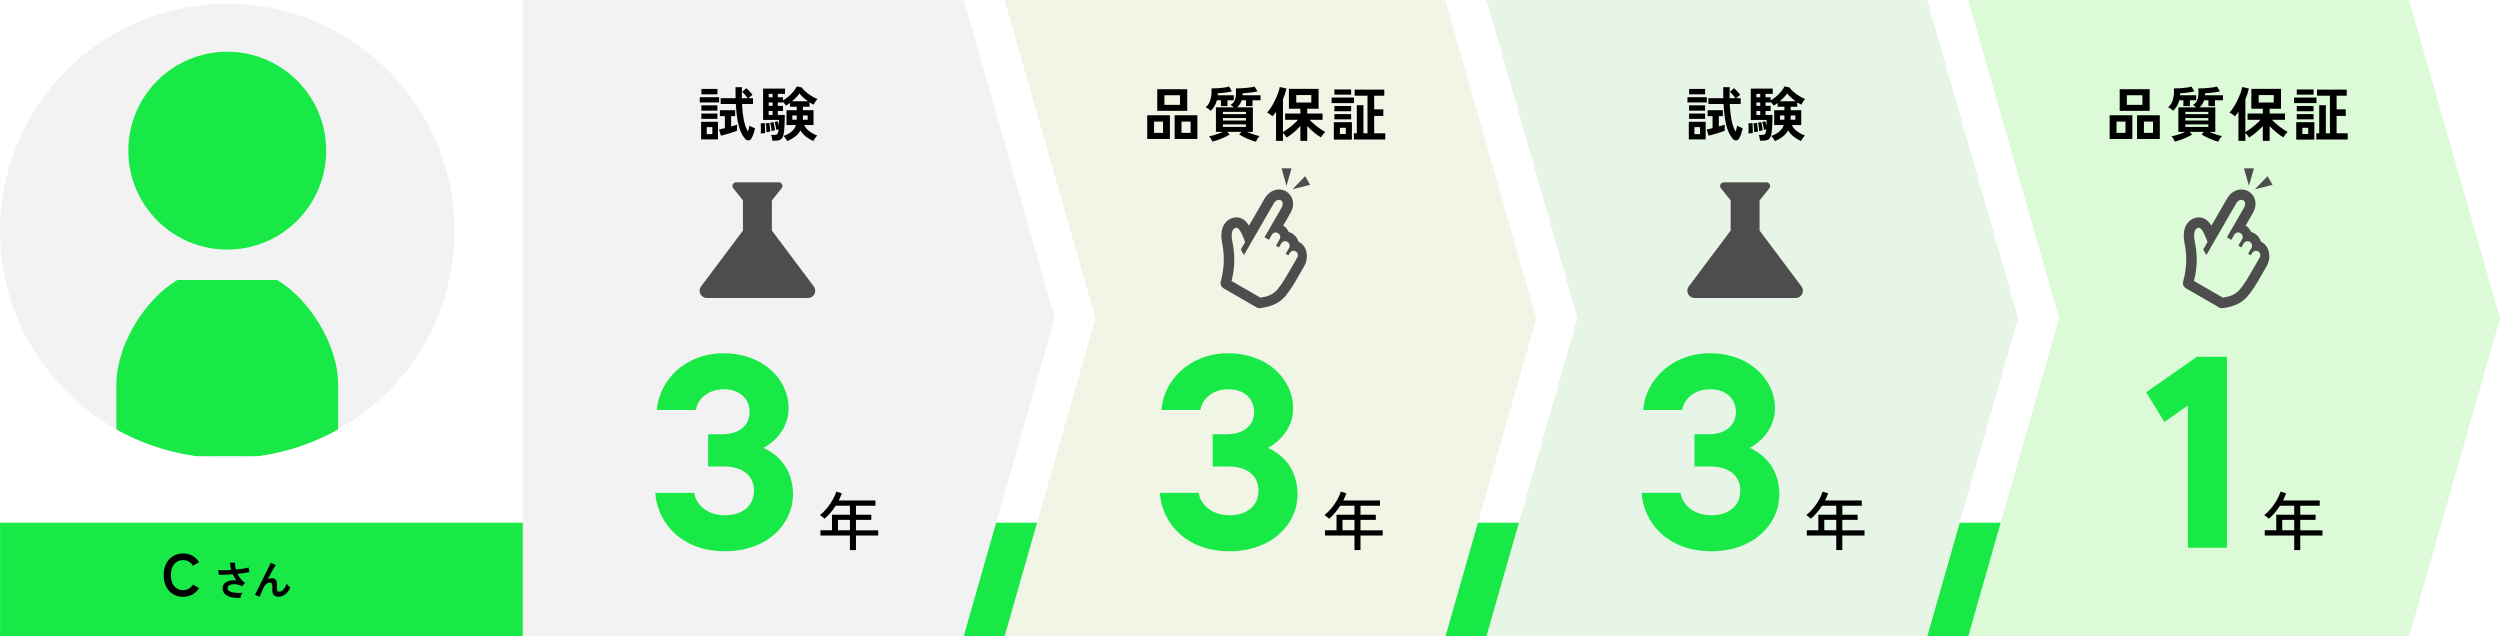 <?xml version="1.0" encoding="UTF-8"?>
<svg id="_レイヤー_2" data-name="レイヤー 2" xmlns="http://www.w3.org/2000/svg" xmlns:xlink="http://www.w3.org/1999/xlink" viewBox="0 0 1100.032 280">
  <defs>
    <style>
      .cls-1 {
        fill: none;
      }

      .cls-2 {
        filter: url(#drop-shadow-1);
      }

      .cls-3 {
        filter: url(#drop-shadow-3);
      }

      .cls-4 {
        filter: url(#drop-shadow-2);
      }

      .cls-5 {
        filter: url(#drop-shadow-4);
      }

      .cls-6 {
        fill: #e6f5e6;
      }

      .cls-7 {
        fill: #4d4d4d;
      }

      .cls-8 {
        fill: #f0f5e6;
      }

      .cls-9 {
        fill: #18e947;
      }

      .cls-10 {
        fill: #dcfad7;
      }

      .cls-11 {
        fill: #f2f2f2;
      }

      .cls-12 {
        clip-path: url(#clippath);
      }
    </style>
    <clipPath id="clippath">
      <circle class="cls-1" cx="100" cy="101.643" r="100" transform="translate(-42.583 100.481) rotate(-45)"/>
    </clipPath>
    <filter id="drop-shadow-1" x="288.317" y="154.443" width="98.094" height="87.116" filterUnits="userSpaceOnUse">
      <feOffset dx="0" dy="1"/>
      <feGaussianBlur result="blur" stdDeviation="2"/>
      <feFlood flood-color="#fff" flood-opacity="1"/>
      <feComposite in2="blur" operator="in"/>
      <feComposite in="SourceGraphic"/>
    </filter>
    <filter id="drop-shadow-2" x="510.317" y="154.443" width="98.094" height="87.116" filterUnits="userSpaceOnUse">
      <feOffset dx="0" dy="1"/>
      <feGaussianBlur result="blur-2" stdDeviation="2"/>
      <feFlood flood-color="#fff" flood-opacity="1"/>
      <feComposite in2="blur-2" operator="in"/>
      <feComposite in="SourceGraphic"/>
    </filter>
    <filter id="drop-shadow-3" x="722.317" y="154.443" width="98.094" height="87.116" filterUnits="userSpaceOnUse">
      <feOffset dx="0" dy="1"/>
      <feGaussianBlur result="blur-3" stdDeviation="2"/>
      <feFlood flood-color="#fff" flood-opacity="1"/>
      <feComposite in2="blur-3" operator="in"/>
      <feComposite in="SourceGraphic"/>
    </filter>
    <filter id="drop-shadow-4" x="944.336" y="156.003" width="77.576" height="85.041" filterUnits="userSpaceOnUse">
      <feOffset dx="0" dy="1"/>
      <feGaussianBlur result="blur-4" stdDeviation="2"/>
      <feFlood flood-color="#fff" flood-opacity="1"/>
      <feComposite in2="blur-4" operator="in"/>
      <feComposite in="SourceGraphic"/>
    </filter>
  </defs>
  <g id="LP">
    <g>
      <g class="cls-12">
        <circle class="cls-11" cx="100" cy="101.643" r="100" transform="translate(-42.583 100.481) rotate(-45)"/>
        <g>
          <path class="cls-9" d="M99.999,109.817c24.043,0,43.531-19.487,43.531-43.529s-19.488-43.529-43.531-43.529c-24.04,0-43.528,19.488-43.528,43.529s19.488,43.529,43.528,43.529Z"/>
          <path class="cls-9" d="M122.004,123.214h-44.01c-14.35,8.611-26.786,28.701-26.786,45.922v31.571h97.584v-31.571c-0-17.221-12.437-37.312-26.788-45.922Z"/>
        </g>
      </g>
      <rect class="cls-9" x=".032" y="230" width="1050" height="50"/>
      <polygon class="cls-11" points="230.032 0 230.032 140 230.032 280 424.032 280 464.032 140 424.032 0 230.032 0"/>
      <polygon class="cls-8" points="442.032 0 482.032 140 442.032 280 636.032 280 676.032 140 636.032 0 442.032 0"/>
      <g>
        <path d="M80.547,262.602c-1.647,0-3.116-.39-4.407-1.17-1.292-.78-2.301-1.885-3.029-3.315-.728-1.43-1.092-3.106-1.092-5.03,0-1.941.364-3.627,1.092-5.058.728-1.43,1.737-2.539,3.029-3.328,1.291-.788,2.76-1.183,4.407-1.183,1.525,0,2.895.338,4.108,1.014,1.213.677,2.192,1.621,2.938,2.834l-2.678,1.561c-.485-.78-1.096-1.387-1.833-1.82-.737-.433-1.582-.65-2.535-.65-1.075,0-2.02.273-2.834.819s-1.443,1.317-1.885,2.314-.663,2.162-.663,3.497c0,1.317.221,2.474.663,3.471s1.07,1.768,1.885,2.313c.815.547,1.759.819,2.834.819.953,0,1.798-.217,2.535-.65.737-.433,1.348-1.039,1.833-1.819l2.678,1.56c-.746,1.196-1.725,2.132-2.938,2.809-1.213.676-2.583,1.014-4.108,1.014Z"/>
        <path d="M105.769,263.087c-1.02.048-1.998.012-2.934-.108s-1.77-.349-2.502-.684c-.732-.336-1.311-.789-1.737-1.359-.426-.57-.639-1.275-.639-2.115,0-.815.27-1.503.81-2.061.54-.559,1.266-.96,2.178-1.206s1.92-.303,3.024-.171c-.3-.42-.583-.855-.846-1.306-.264-.449-.504-.914-.72-1.395-1.152.084-2.268.153-3.348.207s-1.998.075-2.754.062l-.27-2.105c.66.06,1.497.084,2.511.072,1.014-.013,2.073-.055,3.177-.126-.312-1.104-.468-2.172-.468-3.204h2.16c-.012.504.018,1.011.09,1.521.072.511.174,1.012.306,1.503,1.152-.107,2.229-.239,3.231-.396s1.791-.33,2.367-.522l.306,2.07c-.564.12-1.305.243-2.223.369-.918.126-1.911.243-2.979.351.372.769.831,1.497,1.377,2.188.546.689,1.179,1.299,1.899,1.826l-1.296,1.477c-.516-.3-1.062-.528-1.638-.685-.576-.155-1.143-.236-1.701-.242s-1.065.057-1.521.188c-.456.133-.819.33-1.089.594-.27.265-.405.595-.405.99,0,.588.291,1.041.873,1.359s1.368.528,2.358.63c.99.102,2.084.117,3.285.045-.132.18-.261.411-.387.693s-.234.561-.324.837c-.09.275-.147.51-.171.702Z"/>
        <path d="M114.238,262.618l-2.052-.899c.12-.229.321-.621.603-1.18.282-.558.615-1.221.999-1.988.384-.769.789-1.593,1.215-2.476.426-.882.858-1.764,1.296-2.646.438-.882.849-1.713,1.233-2.493.384-.78.72-1.461,1.008-2.043s.498-1.005.63-1.269l2.178.972c-.24.336-.552.834-.936,1.494-.384.66-.801,1.413-1.251,2.259s-.909,1.726-1.377,2.637c.276-.18.564-.32.864-.423.3-.102.6-.153.9-.153.864,0,1.47.246,1.818.738.348.492.522,1.254.522,2.286,0,.156-.006.375-.018.657-.012.282-.018.507-.018.675,0,.66.072,1.092.216,1.296.144.204.432.306.864.306.588,0,1.173-.317,1.755-.954.582-.636,1.059-1.47,1.431-2.502.204.265.471.553.801.864.33.312.609.553.837.72-.624,1.368-1.395,2.389-2.313,3.061-.918.672-1.869,1.008-2.853,1.008-.876,0-1.557-.222-2.043-.666-.486-.443-.729-1.26-.729-2.448,0-.155.006-.384.018-.684.012-.3.018-.546.018-.738,0-.636-.084-1.073-.252-1.313s-.456-.36-.864-.36c-.54,0-1.047.189-1.521.567-.475.378-.855.873-1.143,1.484-.444.937-.828,1.773-1.152,2.512-.324.737-.552,1.305-.684,1.7Z"/>
      </g>
      <g class="cls-2">
        <path class="cls-9" d="M348.914,216.6c0,13.2-11.52,24.959-29.879,24.959-18.839,0-29.639-11.999-30.719-25.679h17.159c.48,4.32,5.04,9.84,13.439,9.84,8.28,0,12.839-4.561,12.839-10.8,0-6.359-4.56-10.68-13.439-10.68h-6.72v-14.159h6.12c7.92,0,12.12-4.2,12.12-9.84s-4.32-9.959-11.16-9.959c-7.56,0-11.759,4.56-12.479,9.119h-17.159c.96-13.079,12.479-24.959,29.399-24.959,17.279,0,28.559,11.52,28.559,24.119,0,7.68-4.44,13.799-11.04,17.52,6.96,3.239,12.96,9.6,12.96,20.519Z"/>
        <path d="M373.979,241.044v-6.412h-12.964v-2.296h5.068v-6.86h7.896v-3.948h-6.272c-.691,1.083-1.447,2.114-2.268,3.095-.822.979-1.699,1.853-2.632,2.618-.224-.205-.532-.477-.924-.812s-.766-.597-1.12-.784c1.12-.858,2.161-1.876,3.122-3.052s1.796-2.398,2.506-3.668c.709-1.27,1.241-2.473,1.596-3.612l2.436.757c-.187.522-.397,1.045-.63,1.567-.234.522-.481,1.046-.742,1.568h16.156v2.323h-8.568v3.948h6.748v2.269h-6.748v4.592h9.772v2.296h-9.772v6.412h-2.66ZM368.715,232.336h5.264v-4.592h-5.264v4.592Z"/>
      </g>
      <g class="cls-4">
        <path class="cls-9" d="M570.914,216.6c0,13.2-11.52,24.959-29.879,24.959-18.839,0-29.639-11.999-30.719-25.679h17.159c.48,4.32,5.04,9.84,13.439,9.84,8.28,0,12.839-4.561,12.839-10.8,0-6.359-4.56-10.68-13.439-10.68h-6.72v-14.159h6.12c7.92,0,12.12-4.2,12.12-9.84s-4.32-9.959-11.16-9.959c-7.56,0-11.759,4.56-12.479,9.119h-17.159c.96-13.079,12.479-24.959,29.399-24.959,17.279,0,28.559,11.52,28.559,24.119,0,7.68-4.44,13.799-11.04,17.52,6.96,3.239,12.96,9.6,12.96,20.519Z"/>
        <path d="M595.979,241.044v-6.412h-12.964v-2.296h5.068v-6.86h7.896v-3.948h-6.272c-.691,1.083-1.447,2.114-2.268,3.095-.822.979-1.699,1.853-2.632,2.618-.224-.205-.532-.477-.924-.812s-.766-.597-1.12-.784c1.12-.858,2.161-1.876,3.122-3.052s1.796-2.398,2.506-3.668c.709-1.27,1.241-2.473,1.596-3.612l2.436.757c-.187.522-.397,1.045-.63,1.567-.234.522-.481,1.046-.742,1.568h16.156v2.323h-8.568v3.948h6.748v2.269h-6.748v4.592h9.772v2.296h-9.772v6.412h-2.66ZM590.715,232.336h5.264v-4.592h-5.264v4.592Z"/>
      </g>
      <polygon class="cls-6" points="654.032 0 694.032 140 654.032 280 848.032 280 888.032 140 848.032 0 654.032 0"/>
      <g class="cls-3">
        <path class="cls-9" d="M782.914,216.6c0,13.2-11.52,24.959-29.879,24.959-18.839,0-29.639-11.999-30.719-25.679h17.159c.48,4.32,5.04,9.84,13.439,9.84,8.28,0,12.839-4.561,12.839-10.8,0-6.359-4.56-10.68-13.439-10.68h-6.72v-14.159h6.12c7.92,0,12.12-4.2,12.12-9.84s-4.32-9.959-11.16-9.959c-7.56,0-11.759,4.56-12.479,9.119h-17.159c.96-13.079,12.479-24.959,29.399-24.959,17.279,0,28.559,11.52,28.559,24.119,0,7.68-4.44,13.799-11.04,17.52,6.96,3.239,12.96,9.6,12.96,20.519Z"/>
        <path d="M807.979,241.044v-6.412h-12.964v-2.296h5.068v-6.86h7.896v-3.948h-6.272c-.691,1.083-1.447,2.114-2.268,3.095-.822.979-1.699,1.853-2.632,2.618-.224-.205-.532-.477-.924-.812s-.766-.597-1.12-.784c1.12-.858,2.161-1.876,3.122-3.052s1.796-2.398,2.506-3.668c.709-1.27,1.241-2.473,1.596-3.612l2.436.757c-.187.522-.397,1.045-.63,1.567-.234.522-.481,1.046-.742,1.568h16.156v2.323h-8.568v3.948h6.748v2.269h-6.748v4.592h9.772v2.296h-9.772v6.412h-2.66ZM802.715,232.336h5.264v-4.592h-5.264v4.592Z"/>
      </g>
      <polygon class="cls-10" points="866.032 0 906.032 140 866.032 280 1060.032 280 1100.032 140 1060.032 0 866.032 0"/>
      <g class="cls-5">
        <path class="cls-9" d="M966.655,156.003h13.2v83.997h-17.159v-62.638l-10.32,7.319-8.04-13.079,22.319-15.6Z"/>
        <path d="M1009.48,241.044v-6.412h-12.964v-2.296h5.068v-6.86h7.896v-3.948h-6.272c-.691,1.083-1.447,2.114-2.268,3.095-.822.979-1.699,1.853-2.632,2.618-.224-.205-.532-.477-.924-.812s-.766-.597-1.12-.784c1.12-.858,2.161-1.876,3.122-3.052s1.796-2.398,2.506-3.668c.709-1.27,1.241-2.473,1.596-3.612l2.436.757c-.187.522-.397,1.045-.63,1.567-.234.522-.481,1.046-.742,1.568h16.156v2.323h-8.568v3.948h6.748v2.269h-6.748v4.592h9.772v2.296h-9.772v6.412h-2.66ZM1004.216,232.336h5.264v-4.592h-5.264v4.592Z"/>
      </g>
      <g>
        <path d="M307.901,45.074v-2.314h8.528v2.314h-8.528ZM308.499,61.35v-7.748h7.41v7.748h-7.41ZM308.603,48.688v-2.34h7.072v2.34h-7.072ZM308.603,52.302v-2.341h7.072v2.341h-7.072ZM308.629,41.512v-2.393h7.046v2.393h-7.046ZM310.969,59.009h2.47v-3.067h-2.47v3.067ZM317.209,59.712l-.832-2.729c.294-.052.663-.134,1.105-.247.442-.112.932-.238,1.469-.377v-5.252h-2.184v-2.626h6.708v2.626h-1.768v4.523c.502-.138.983-.272,1.443-.402.459-.13.845-.247,1.157-.352v2.652c-.416.174-.936.364-1.56.572s-1.279.416-1.963.624c-.685.208-1.339.398-1.963.571-.624.174-1.161.312-1.612.416ZM327.687,60.908c-1.213-1.49-2.119-3.445-2.717-5.863-.598-2.418-.992-5.507-1.183-9.269h-6.682v-2.574h6.578c-.018-.763-.031-1.547-.039-2.353-.009-.807-.013-1.634-.013-2.483h2.86c-.017.815-.035,1.63-.052,2.444-.018.814-.018,1.611,0,2.392h2.574c-.33-.45-.728-.949-1.196-1.495-.468-.546-.884-.975-1.248-1.287l1.82-1.638c.294.26.615.572.962.937.346.363.68.724,1.001,1.078.32.355.576.672.767.949-.226.139-.507.352-.845.637-.338.286-.637.56-.897.819h1.95v2.574h-4.836c.121,2.548.386,4.875.793,6.981.407,2.105,1.018,3.826,1.833,5.16.138-.433.264-.884.377-1.352.112-.468.203-.893.273-1.274.208.122.477.265.806.43s.65.312.962.441.537.222.676.273c-.156.763-.369,1.552-.637,2.366s-.559,1.481-.871,2.002c-.347.641-.815.966-1.404.975s-1.127-.282-1.612-.871Z"/>
        <path d="M334.733,58.75c.034-.381.056-.845.065-1.391.008-.546.008-1.092,0-1.638-.009-.546-.039-1.01-.091-1.392l1.794-.208c.034.364.065.819.091,1.365s.043,1.097.052,1.651.013,1.04.013,1.455c-.277-.017-.594-.008-.949.026-.355.035-.68.078-.975.13ZM346.407,62.104c-.087-.208-.226-.455-.416-.741-.191-.286-.395-.572-.611-.858-.217-.286-.42-.515-.611-.688,1.335-.451,2.487-1.07,3.458-1.859.971-.788,1.646-1.764,2.028-2.925h-4.186v-6.552h4.498v-1.508h-2.99v-1.664c-.295.226-.589.438-.884.637-.295.199-.572.377-.832.533-.122-.208-.312-.473-.572-.793-.26-.32-.52-.611-.78-.871v.26h-2.262v1.508h2.262v2.262h-2.262v1.717h3.068c0,.988-.018,2.023-.052,3.106-.035,1.084-.091,2.106-.169,3.068s-.187,1.764-.325,2.405c-.225,1.022-.602,1.737-1.131,2.145s-1.348.611-2.457.611h-1.352c-.017-.348-.078-.785-.182-1.313s-.217-.932-.338-1.209h1.43c.52,0,.893-.078,1.118-.233.225-.156.407-.529.546-1.118.035-.139.069-.308.104-.507.035-.199.061-.412.078-.638-.174.053-.36.104-.559.156-.2.052-.343.096-.429.13-.069-.502-.178-1.101-.325-1.794-.147-.692-.299-1.265-.455-1.716l1.326-.338c.087.226.178.512.273.857.095.348.187.702.273,1.066.017-.433.03-.862.039-1.287.009-.424.013-.818.013-1.183h-6.968v-13.78h9.646v2.314h-3.172v1.508h2.262v1.352c.797-.433,1.599-.992,2.405-1.677.806-.685,1.538-1.421,2.197-2.21.659-.789,1.144-1.538,1.456-2.249l2.132.416c.468.642,1.079,1.291,1.833,1.95.754.658,1.582,1.266,2.483,1.819.901.556,1.794,1.006,2.678,1.353-.33.329-.655.745-.975,1.248-.321.503-.542.919-.663,1.248-.295-.139-.598-.295-.91-.469-.312-.173-.624-.363-.936-.571v1.95h-2.912v1.508h4.654v6.552h-4.108c.485,1.058,1.261,1.976,2.327,2.756,1.066.78,2.206,1.396,3.419,1.847-.191.173-.403.411-.637.715-.234.303-.451.61-.65.923-.2.312-.351.571-.455.78-1.109-.504-2.163-1.136-3.159-1.898-.997-.763-1.825-1.681-2.483-2.756-.624,1.092-1.443,2.02-2.457,2.782-1.014.763-2.128,1.403-3.341,1.924ZM337.255,58.152c0-.312-.018-.724-.052-1.235-.035-.511-.074-1.014-.117-1.508-.043-.494-.091-.871-.143-1.131l1.534-.208c.069.312.134.706.195,1.183.061.478.112.949.156,1.417.043.469.074.867.091,1.196-.174.018-.442.062-.806.13-.364.069-.65.122-.858.156ZM338.243,42.812h1.69v-1.508h-1.69v1.508ZM338.243,46.582h1.69v-1.508h-1.69v1.508ZM338.243,50.56h1.69v-1.717h-1.69v1.717ZM339.491,57.658c-.018-.329-.057-.728-.117-1.196-.061-.468-.13-.927-.208-1.378-.078-.45-.16-.814-.247-1.092l1.456-.26c.086.312.173.693.26,1.144.086.451.165.897.234,1.339.069.442.113.819.13,1.132-.087.017-.234.048-.442.091s-.416.087-.624.13-.355.074-.442.091ZM348.513,44.554h6.994c-.728-.521-1.421-1.084-2.08-1.69-.659-.606-1.213-1.187-1.664-1.742-.381.556-.858,1.131-1.43,1.729-.572.598-1.179,1.166-1.82,1.703ZM348.643,52.692h1.924v-1.872h-1.924v1.872ZM353.297,52.692h2.08v-1.872h-2.08v1.872Z"/>
      </g>
      <g>
        <path d="M504.791,61.146v-10.427h9.984v10.427h-9.984ZM507.807,58.467h3.952v-4.966h-3.952v4.966ZM509.211,48.769v-9.516h13.182v9.516h-13.182ZM512.357,46.143h6.864v-4.237h-6.864v4.237ZM516.855,61.146v-10.427h10.01v10.427h-10.01ZM519.871,58.467h4.004v-4.966h-4.004v4.966Z"/>
        <path d="M532.741,48.744c-.226-.242-.572-.528-1.04-.858-.468-.329-.875-.562-1.222-.702.728-.555,1.296-1.277,1.703-2.171.407-.893.68-1.872.819-2.938.138-1.066.156-2.119.052-3.159,1.022,0,2.045-.034,3.068-.104,1.022-.069,1.95-.17,2.782-.3s1.464-.281,1.898-.455l1.248,2.158c-.589.156-1.261.291-2.015.403-.754.113-1.504.204-2.249.272-.746.069-1.404.122-1.976.156v.429c0,.147-.009.291-.026.43h7.098v2.21h-2.782v2.548h-2.86v-2.548h-1.794c-.243.971-.603,1.851-1.079,2.639-.477.789-1.019,1.452-1.625,1.989ZM552.631,62.316c-.676-.14-1.465-.377-2.366-.716-.901-.338-1.794-.724-2.678-1.156-.884-.434-1.656-.858-2.314-1.274l.936-1.144h-6.136l.962,1.195c-.607.382-1.343.771-2.21,1.17-.867.399-1.772.768-2.717,1.105-.945.338-1.825.602-2.639.793-.122-.329-.325-.728-.611-1.196-.286-.468-.568-.841-.845-1.118.502-.086,1.105-.225,1.807-.416.702-.19,1.425-.42,2.171-.688.745-.269,1.43-.55,2.054-.845h-3.016v-10.79h7.904c-.243-.208-.507-.412-.793-.611s-.524-.352-.715-.455c.814-.45,1.399-1.04,1.755-1.768.355-.729.567-1.561.637-2.496.069-.937.069-1.933,0-2.99.606,0,1.295-.018,2.067-.052.771-.035,1.556-.091,2.353-.169.797-.078,1.529-.169,2.197-.273.667-.104,1.192-.225,1.573-.364l1.3,2.158c-.589.156-1.296.291-2.119.403-.824.113-1.634.204-2.431.272-.797.069-1.465.122-2.002.156,0,.139-.004.282-.013.429-.009.147-.013.291-.013.43h7.93v2.21h-3.536v2.548h-2.86v-2.548h-1.898c-.399,1.266-1.075,2.306-2.028,3.12h6.942v10.79h-2.626c.884.381,1.841.749,2.873,1.104,1.031.355,1.928.603,2.691.741-.277.277-.577.663-.897,1.157-.321.494-.551.923-.689,1.287ZM538.097,50.225h10.114v-1.014h-10.114v1.014ZM538.097,53.034h10.114v-1.092h-10.114v1.092ZM538.097,55.841h10.114v-1.092h-10.114v1.092Z"/>
        <path d="M561.471,61.977v-12.792c-.26.382-.52.737-.78,1.066-.26.329-.529.642-.806.936-.278-.294-.642-.602-1.092-.923-.451-.32-.875-.567-1.274-.741.606-.605,1.213-1.391,1.82-2.353s1.174-1.989,1.703-3.081.975-2.148,1.339-3.172c.364-1.022.607-1.898.728-2.626l2.964.676c-.174.745-.39,1.517-.65,2.314-.26.797-.563,1.604-.91,2.418v14.378c.641-.364,1.369-.841,2.184-1.43.814-.59,1.62-1.23,2.418-1.925.797-.692,1.473-1.36,2.028-2.002h-5.668v-2.756h6.708v-2.105h-5.044v-8.763h13.052v8.763h-4.992v2.105h6.734v2.756h-5.72c.451.485.971.993,1.56,1.521s1.205,1.036,1.846,1.521c.641.485,1.265.928,1.872,1.326.606.399,1.144.72,1.612.962-.33.295-.672.676-1.027,1.145-.355.468-.646.884-.871,1.248-.954-.572-1.967-1.301-3.042-2.185-1.075-.884-2.063-1.803-2.964-2.756v6.474h-3.016v-6.525c-.884.987-1.868,1.933-2.951,2.834-1.083.901-2.11,1.646-3.081,2.235-.191-.312-.438-.662-.741-1.053-.304-.39-.603-.724-.897-1.001v3.51h-3.042ZM570.363,45.129h6.63v-3.302h-6.63v3.302Z"/>
        <path d="M585.937,45.364v-2.444h9.854v2.444h-9.854ZM586.899,61.431v-7.67h7.956v7.67h-7.956ZM587.133,41.646v-2.289h7.384v2.289h-7.384ZM587.133,48.952v-2.314h7.384v2.314h-7.384ZM587.133,52.513v-2.313h7.384v2.313h-7.384ZM589.577,58.962h2.6v-2.729h-2.6v2.729ZM595.713,61.379v-2.729h1.3v-12.351h2.912v12.351h1.794v-16.536h-5.668v-2.679h13.052v2.679h-4.446v6.006h4.03v2.886h-4.03v7.645h4.888v2.729h-13.832Z"/>
      </g>
      <g>
        <path d="M742.502,45.074v-2.314h8.528v2.314h-8.528ZM743.1,61.35v-7.748h7.41v7.748h-7.41ZM743.204,48.688v-2.34h7.072v2.34h-7.072ZM743.204,52.302v-2.341h7.072v2.341h-7.072ZM743.23,41.512v-2.393h7.046v2.393h-7.046ZM745.569,59.009h2.47v-3.067h-2.47v3.067ZM751.81,59.712l-.832-2.729c.294-.052.663-.134,1.105-.247.442-.112.932-.238,1.469-.377v-5.252h-2.184v-2.626h6.708v2.626h-1.768v4.523c.502-.138.983-.272,1.443-.402.459-.13.845-.247,1.157-.352v2.652c-.416.174-.936.364-1.56.572s-1.279.416-1.963.624c-.685.208-1.339.398-1.963.571-.624.174-1.161.312-1.612.416ZM762.288,60.908c-1.213-1.49-2.119-3.445-2.717-5.863-.598-2.418-.992-5.507-1.183-9.269h-6.682v-2.574h6.578c-.018-.763-.031-1.547-.039-2.353-.009-.807-.013-1.634-.013-2.483h2.86c-.017.815-.035,1.63-.052,2.444-.018.814-.018,1.611,0,2.392h2.574c-.33-.45-.728-.949-1.196-1.495-.468-.546-.884-.975-1.248-1.287l1.82-1.638c.294.26.615.572.962.937.346.363.68.724,1.001,1.078.32.355.576.672.767.949-.226.139-.507.352-.845.637-.338.286-.637.56-.897.819h1.95v2.574h-4.836c.121,2.548.386,4.875.793,6.981.407,2.105,1.018,3.826,1.833,5.16.138-.433.264-.884.377-1.352.112-.468.203-.893.273-1.274.208.122.477.265.806.43s.65.312.962.441.537.222.676.273c-.156.763-.369,1.552-.637,2.366s-.559,1.481-.871,2.002c-.347.641-.815.966-1.404.975s-1.127-.282-1.612-.871Z"/>
        <path d="M769.334,58.75c.034-.381.056-.845.065-1.391.008-.546.008-1.092,0-1.638-.009-.546-.039-1.01-.091-1.392l1.794-.208c.034.364.065.819.091,1.365s.043,1.097.052,1.651.013,1.04.013,1.455c-.277-.017-.594-.008-.949.026-.355.035-.68.078-.975.13ZM781.007,62.104c-.087-.208-.226-.455-.416-.741-.191-.286-.395-.572-.611-.858-.217-.286-.42-.515-.611-.688,1.335-.451,2.487-1.07,3.458-1.859.971-.788,1.646-1.764,2.028-2.925h-4.186v-6.552h4.498v-1.508h-2.99v-1.664c-.295.226-.589.438-.884.637-.295.199-.572.377-.832.533-.122-.208-.312-.473-.572-.793-.26-.32-.52-.611-.78-.871v.26h-2.262v1.508h2.262v2.262h-2.262v1.717h3.068c0,.988-.018,2.023-.052,3.106-.035,1.084-.091,2.106-.169,3.068s-.187,1.764-.325,2.405c-.225,1.022-.602,1.737-1.131,2.145s-1.348.611-2.457.611h-1.352c-.017-.348-.078-.785-.182-1.313s-.217-.932-.338-1.209h1.43c.52,0,.893-.078,1.118-.233.225-.156.407-.529.546-1.118.035-.139.069-.308.104-.507.035-.199.061-.412.078-.638-.174.053-.36.104-.559.156-.2.052-.343.096-.429.13-.069-.502-.178-1.101-.325-1.794-.147-.692-.299-1.265-.455-1.716l1.326-.338c.087.226.178.512.273.857.095.348.187.702.273,1.066.017-.433.03-.862.039-1.287.009-.424.013-.818.013-1.183h-6.968v-13.78h9.646v2.314h-3.172v1.508h2.262v1.352c.797-.433,1.599-.992,2.405-1.677.806-.685,1.538-1.421,2.197-2.21.659-.789,1.144-1.538,1.456-2.249l2.132.416c.468.642,1.079,1.291,1.833,1.95.754.658,1.582,1.266,2.483,1.819.901.556,1.794,1.006,2.678,1.353-.33.329-.655.745-.975,1.248-.321.503-.542.919-.663,1.248-.295-.139-.598-.295-.91-.469-.312-.173-.624-.363-.936-.571v1.95h-2.912v1.508h4.654v6.552h-4.108c.485,1.058,1.261,1.976,2.327,2.756,1.066.78,2.206,1.396,3.419,1.847-.191.173-.403.411-.637.715-.234.303-.451.61-.65.923-.2.312-.351.571-.455.78-1.109-.504-2.163-1.136-3.159-1.898-.997-.763-1.825-1.681-2.483-2.756-.624,1.092-1.443,2.02-2.457,2.782-1.014.763-2.128,1.403-3.341,1.924ZM771.856,58.152c0-.312-.018-.724-.052-1.235-.035-.511-.074-1.014-.117-1.508-.043-.494-.091-.871-.143-1.131l1.534-.208c.069.312.134.706.195,1.183.061.478.112.949.156,1.417.043.469.074.867.091,1.196-.174.018-.442.062-.806.13-.364.069-.65.122-.858.156ZM772.843,42.812h1.69v-1.508h-1.69v1.508ZM772.843,46.582h1.69v-1.508h-1.69v1.508ZM772.843,50.56h1.69v-1.717h-1.69v1.717ZM774.091,57.658c-.018-.329-.057-.728-.117-1.196-.061-.468-.13-.927-.208-1.378-.078-.45-.16-.814-.247-1.092l1.456-.26c.086.312.173.693.26,1.144.086.451.165.897.234,1.339.069.442.113.819.13,1.132-.087.017-.234.048-.442.091s-.416.087-.624.13-.355.074-.442.091ZM783.113,44.554h6.994c-.728-.521-1.421-1.084-2.08-1.69-.659-.606-1.213-1.187-1.664-1.742-.381.556-.858,1.131-1.43,1.729-.572.598-1.179,1.166-1.82,1.703ZM783.243,52.692h1.924v-1.872h-1.924v1.872ZM787.898,52.692h2.08v-1.872h-2.08v1.872Z"/>
      </g>
      <path class="cls-7" d="M792.685,126.037l-18.447-24.585v-13.263s4.294-5.375,4.294-5.375c.827-1.05.095-2.576-1.24-2.576h-18.829c-1.336,0-2.067,1.527-1.24,2.576l4.294,5.375v13.263s-18.447,24.585-18.447,24.585c-1.558,2.099-.064,5.089,2.544,5.089h44.527c2.608,0,4.103-2.99,2.544-5.089Z"/>
      <path class="cls-7" d="M358.085,126.037l-18.447-24.585v-13.263s4.294-5.375,4.294-5.375c.827-1.05.095-2.576-1.24-2.576h-18.829c-1.336,0-2.067,1.527-1.24,2.576l4.294,5.375v13.263s-18.447,24.585-18.447,24.585c-1.558,2.099-.064,5.089,2.544,5.089h44.527c2.608,0,4.103-2.99,2.544-5.089Z"/>
      <g>
        <path d="M928.27,61.146v-10.427h9.984v10.427h-9.984ZM931.286,58.467h3.952v-4.966h-3.952v4.966ZM932.69,48.769v-9.516h13.182v9.516h-13.182ZM935.836,46.143h6.864v-4.237h-6.864v4.237ZM940.334,61.146v-10.427h10.01v10.427h-10.01ZM943.35,58.467h4.004v-4.966h-4.004v4.966Z"/>
        <path d="M956.22,48.744c-.226-.242-.572-.528-1.04-.858-.468-.329-.875-.562-1.222-.702.728-.555,1.296-1.277,1.703-2.171.407-.893.68-1.872.819-2.938.138-1.066.156-2.119.052-3.159,1.022,0,2.045-.034,3.068-.104,1.022-.069,1.95-.17,2.782-.3s1.464-.281,1.898-.455l1.248,2.158c-.589.156-1.261.291-2.015.403-.754.113-1.504.204-2.249.272-.746.069-1.404.122-1.976.156v.429c0,.147-.009.291-.026.43h7.098v2.21h-2.782v2.548h-2.86v-2.548h-1.794c-.243.971-.603,1.851-1.079,2.639-.477.789-1.019,1.452-1.625,1.989ZM976.11,62.316c-.676-.14-1.465-.377-2.366-.716-.901-.338-1.794-.724-2.678-1.156-.884-.434-1.656-.858-2.314-1.274l.936-1.144h-6.136l.962,1.195c-.607.382-1.343.771-2.21,1.17-.867.399-1.772.768-2.717,1.105-.945.338-1.825.602-2.639.793-.122-.329-.325-.728-.611-1.196-.286-.468-.568-.841-.845-1.118.502-.086,1.105-.225,1.807-.416.702-.19,1.425-.42,2.171-.688.745-.269,1.43-.55,2.054-.845h-3.016v-10.79h7.904c-.243-.208-.507-.412-.793-.611s-.524-.352-.715-.455c.814-.45,1.399-1.04,1.755-1.768.355-.729.567-1.561.637-2.496.069-.937.069-1.933,0-2.99.606,0,1.295-.018,2.067-.052.771-.035,1.556-.091,2.353-.169.797-.078,1.529-.169,2.197-.273.667-.104,1.192-.225,1.573-.364l1.3,2.158c-.589.156-1.296.291-2.119.403-.824.113-1.634.204-2.431.272-.797.069-1.465.122-2.002.156,0,.139-.004.282-.013.429-.009.147-.013.291-.013.43h7.93v2.21h-3.536v2.548h-2.86v-2.548h-1.898c-.399,1.266-1.075,2.306-2.028,3.12h6.942v10.79h-2.626c.884.381,1.841.749,2.873,1.104,1.031.355,1.928.603,2.691.741-.277.277-.577.663-.897,1.157-.321.494-.551.923-.689,1.287ZM961.576,50.225h10.114v-1.014h-10.114v1.014ZM961.576,53.034h10.114v-1.092h-10.114v1.092ZM961.576,55.841h10.114v-1.092h-10.114v1.092Z"/>
        <path d="M984.95,61.977v-12.792c-.26.382-.52.737-.78,1.066-.26.329-.529.642-.806.936-.278-.294-.642-.602-1.092-.923-.451-.32-.875-.567-1.274-.741.606-.605,1.213-1.391,1.82-2.353s1.174-1.989,1.703-3.081.975-2.148,1.339-3.172c.364-1.022.607-1.898.728-2.626l2.964.676c-.174.745-.39,1.517-.65,2.314-.26.797-.563,1.604-.91,2.418v14.378c.641-.364,1.369-.841,2.184-1.43.814-.59,1.62-1.23,2.418-1.925.797-.692,1.473-1.36,2.028-2.002h-5.668v-2.756h6.708v-2.105h-5.044v-8.763h13.052v8.763h-4.992v2.105h6.734v2.756h-5.72c.451.485.971.993,1.56,1.521s1.205,1.036,1.846,1.521c.641.485,1.265.928,1.872,1.326.606.399,1.144.72,1.612.962-.33.295-.672.676-1.027,1.145-.355.468-.646.884-.871,1.248-.954-.572-1.967-1.301-3.042-2.185-1.075-.884-2.063-1.803-2.964-2.756v6.474h-3.016v-6.525c-.884.987-1.868,1.933-2.951,2.834-1.083.901-2.11,1.646-3.081,2.235-.191-.312-.438-.662-.741-1.053-.304-.39-.603-.724-.897-1.001v3.51h-3.042ZM993.842,45.129h6.63v-3.302h-6.63v3.302Z"/>
        <path d="M1009.416,45.364v-2.444h9.854v2.444h-9.854ZM1010.378,61.431v-7.67h7.956v7.67h-7.956ZM1010.612,41.646v-2.289h7.384v2.289h-7.384ZM1010.612,48.952v-2.314h7.384v2.314h-7.384ZM1010.612,52.513v-2.313h7.384v2.313h-7.384ZM1013.056,58.962h2.6v-2.729h-2.6v2.729ZM1019.192,61.379v-2.729h1.3v-12.351h2.912v12.351h1.794v-16.536h-5.668v-2.679h13.052v2.679h-4.446v6.006h4.03v2.886h-4.03v7.645h4.888v2.729h-13.832Z"/>
      </g>
      <g>
        <path class="cls-7" d="M995.333,106.609c-.16-.092-.323-.176-.489-.25-.475-1.569-1.511-2.9-2.892-3.698-.457-.264-.936-.463-1.432-.597-.493-1.168-1.33-2.151-2.415-2.822l3.159-5.471c2.409-4.173.873-7.969-1.889-9.564-1.632-.942-3.621-1.085-5.456-.392l-.002.001c-1.623.617-2.981,1.809-3.926,3.446l-4.719,8.173-2.226,3.842c-.871-1.375-1.778-2.327-2.747-2.886-1.005-.58-2.121-.829-3.227-.717-1.8.181-3.402,1.058-4.51,2.468-1.475,1.873-1.97,4.421-1.51,7.788l.358,2.001c.875,4.878.721,9.793-.459,14.609l-.346,1.411c-.276,1.122.231,2.309,1.232,2.887l14.567,8.41c.514.297,1.12.41,1.709.319l.665-.104c4.127-.634,7.47-1.978,10.131-5.028,2.212-2.526,4.304-6.148,5.541-8.292l2.86-4.954c2.216-3.837,1.309-8.683-1.978-10.581ZM990.513,119.87c-1.174,2.034-3.106,5.379-5.023,7.574-2.005,2.29-4.394,3.062-7.4,3.526l-12.725-7.346.169-.688c1.215-4.949,1.377-10.098.475-15.113l-.452-2.511c-.519-3.786.679-4.985,1.968-5.115.164-.011.329.032.501.132,1.16.67,2.454,3.744,3.324,6.162l-0.0 0-1.916,3.319.927,1.601.457.804.005-.008.009.016s12.035-20.845,13.098-22.686c.898-1.556,2.302-1.894,3.174-1.391.823.475,1.183,1.694.225,3.353l-6.727,11.651.01.006-.715,1.238-.002.004-.008.014,1.925,1.112.725-1.256.062-.108.52-.901c.534-.925,1.717-1.242,2.641-.708l.088.051c.925.534,1.242,1.717.708,2.642l-1.642,2.844-.005.009-.008.014,1.33.768.788-1.364.239-.414c.176-.305.425-.543.71-.707.58-.335,1.315-.357,1.931-.001l.093.054c.729.421,1.082,1.242.934,2.022-.039.214-.112.421-.226.618l-.449.778-1.021,1.768-.007.011 0.0 0-.008.014,1.171.676.007.004.014.008s.638-1.128.677-1.172c.198-.299.477-.52.786-.656.618-.283,1.38-.231,1.983.233.78.6.931,1.725.439,2.578l-3.778,6.544 0.0 0Z"/>
        <polygon class="cls-7" points="998.856 79.422 997.756 77.517 992.188 83.272 999.956 81.327 998.856 79.422"/>
        <polygon class="cls-7" points="989.565 74.058 991.765 74.058 989.565 81.758 987.365 74.058 989.565 74.058"/>
      </g>
      <g>
        <path class="cls-7" d="M571.854,106.609c-.16-.092-.323-.176-.489-.25-.475-1.569-1.511-2.9-2.892-3.698-.457-.264-.936-.463-1.432-.597-.493-1.168-1.33-2.151-2.415-2.822l3.159-5.471c2.409-4.173.873-7.969-1.889-9.564-1.632-.942-3.621-1.085-5.456-.392l-.002.001c-1.623.617-2.981,1.809-3.926,3.446l-4.719,8.173-2.226,3.842c-.871-1.375-1.778-2.327-2.747-2.886-1.005-.58-2.121-.829-3.227-.717-1.8.181-3.402,1.058-4.51,2.468-1.475,1.873-1.97,4.421-1.51,7.788l.358,2.001c.875,4.878.721,9.793-.459,14.609l-.346,1.411c-.276,1.122.231,2.309,1.232,2.887l14.567,8.41c.514.297,1.12.41,1.709.319l.665-.104c4.127-.634,7.47-1.978,10.131-5.028,2.212-2.526,4.304-6.148,5.541-8.292l2.86-4.954c2.216-3.837,1.309-8.683-1.978-10.581ZM567.034,119.87c-1.174,2.034-3.106,5.379-5.023,7.574-2.005,2.29-4.394,3.062-7.4,3.526l-12.725-7.346.169-.688c1.215-4.949,1.377-10.098.475-15.113l-.452-2.511c-.519-3.786.679-4.985,1.968-5.115.164-.011.329.032.501.132,1.16.67,2.454,3.744,3.324,6.162l-0.0 0-1.916,3.319.927,1.601.457.804.005-.008.009.016s12.035-20.845,13.098-22.686c.898-1.556,2.302-1.894,3.174-1.391.823.475,1.183,1.694.225,3.353l-6.727,11.651.01.006-.715,1.238-.002.004-.008.014,1.925,1.112.725-1.256.062-.108.52-.901c.534-.925,1.717-1.242,2.641-.708l.088.051c.925.534,1.242,1.717.708,2.642l-1.642,2.844-.005.009-.008.014,1.33.768.788-1.364.239-.414c.176-.305.425-.543.71-.707.58-.335,1.315-.357,1.931-.001l.093.054c.729.421,1.082,1.242.934,2.022-.039.214-.112.421-.226.618l-.449.778-1.021,1.768-.007.011 0.0 0-.008.014,1.171.676.007.004.014.008s.638-1.128.677-1.172c.198-.299.477-.52.786-.656.618-.283,1.38-.231,1.983.233.78.6.931,1.725.439,2.578l-3.778,6.544 0.0 0Z"/>
        <polygon class="cls-7" points="575.377 79.422 574.277 77.517 568.709 83.272 576.477 81.327 575.377 79.422"/>
        <polygon class="cls-7" points="566.086 74.058 568.286 74.058 566.086 81.758 563.886 74.058 566.086 74.058"/>
      </g>
    </g>
  </g>
</svg>